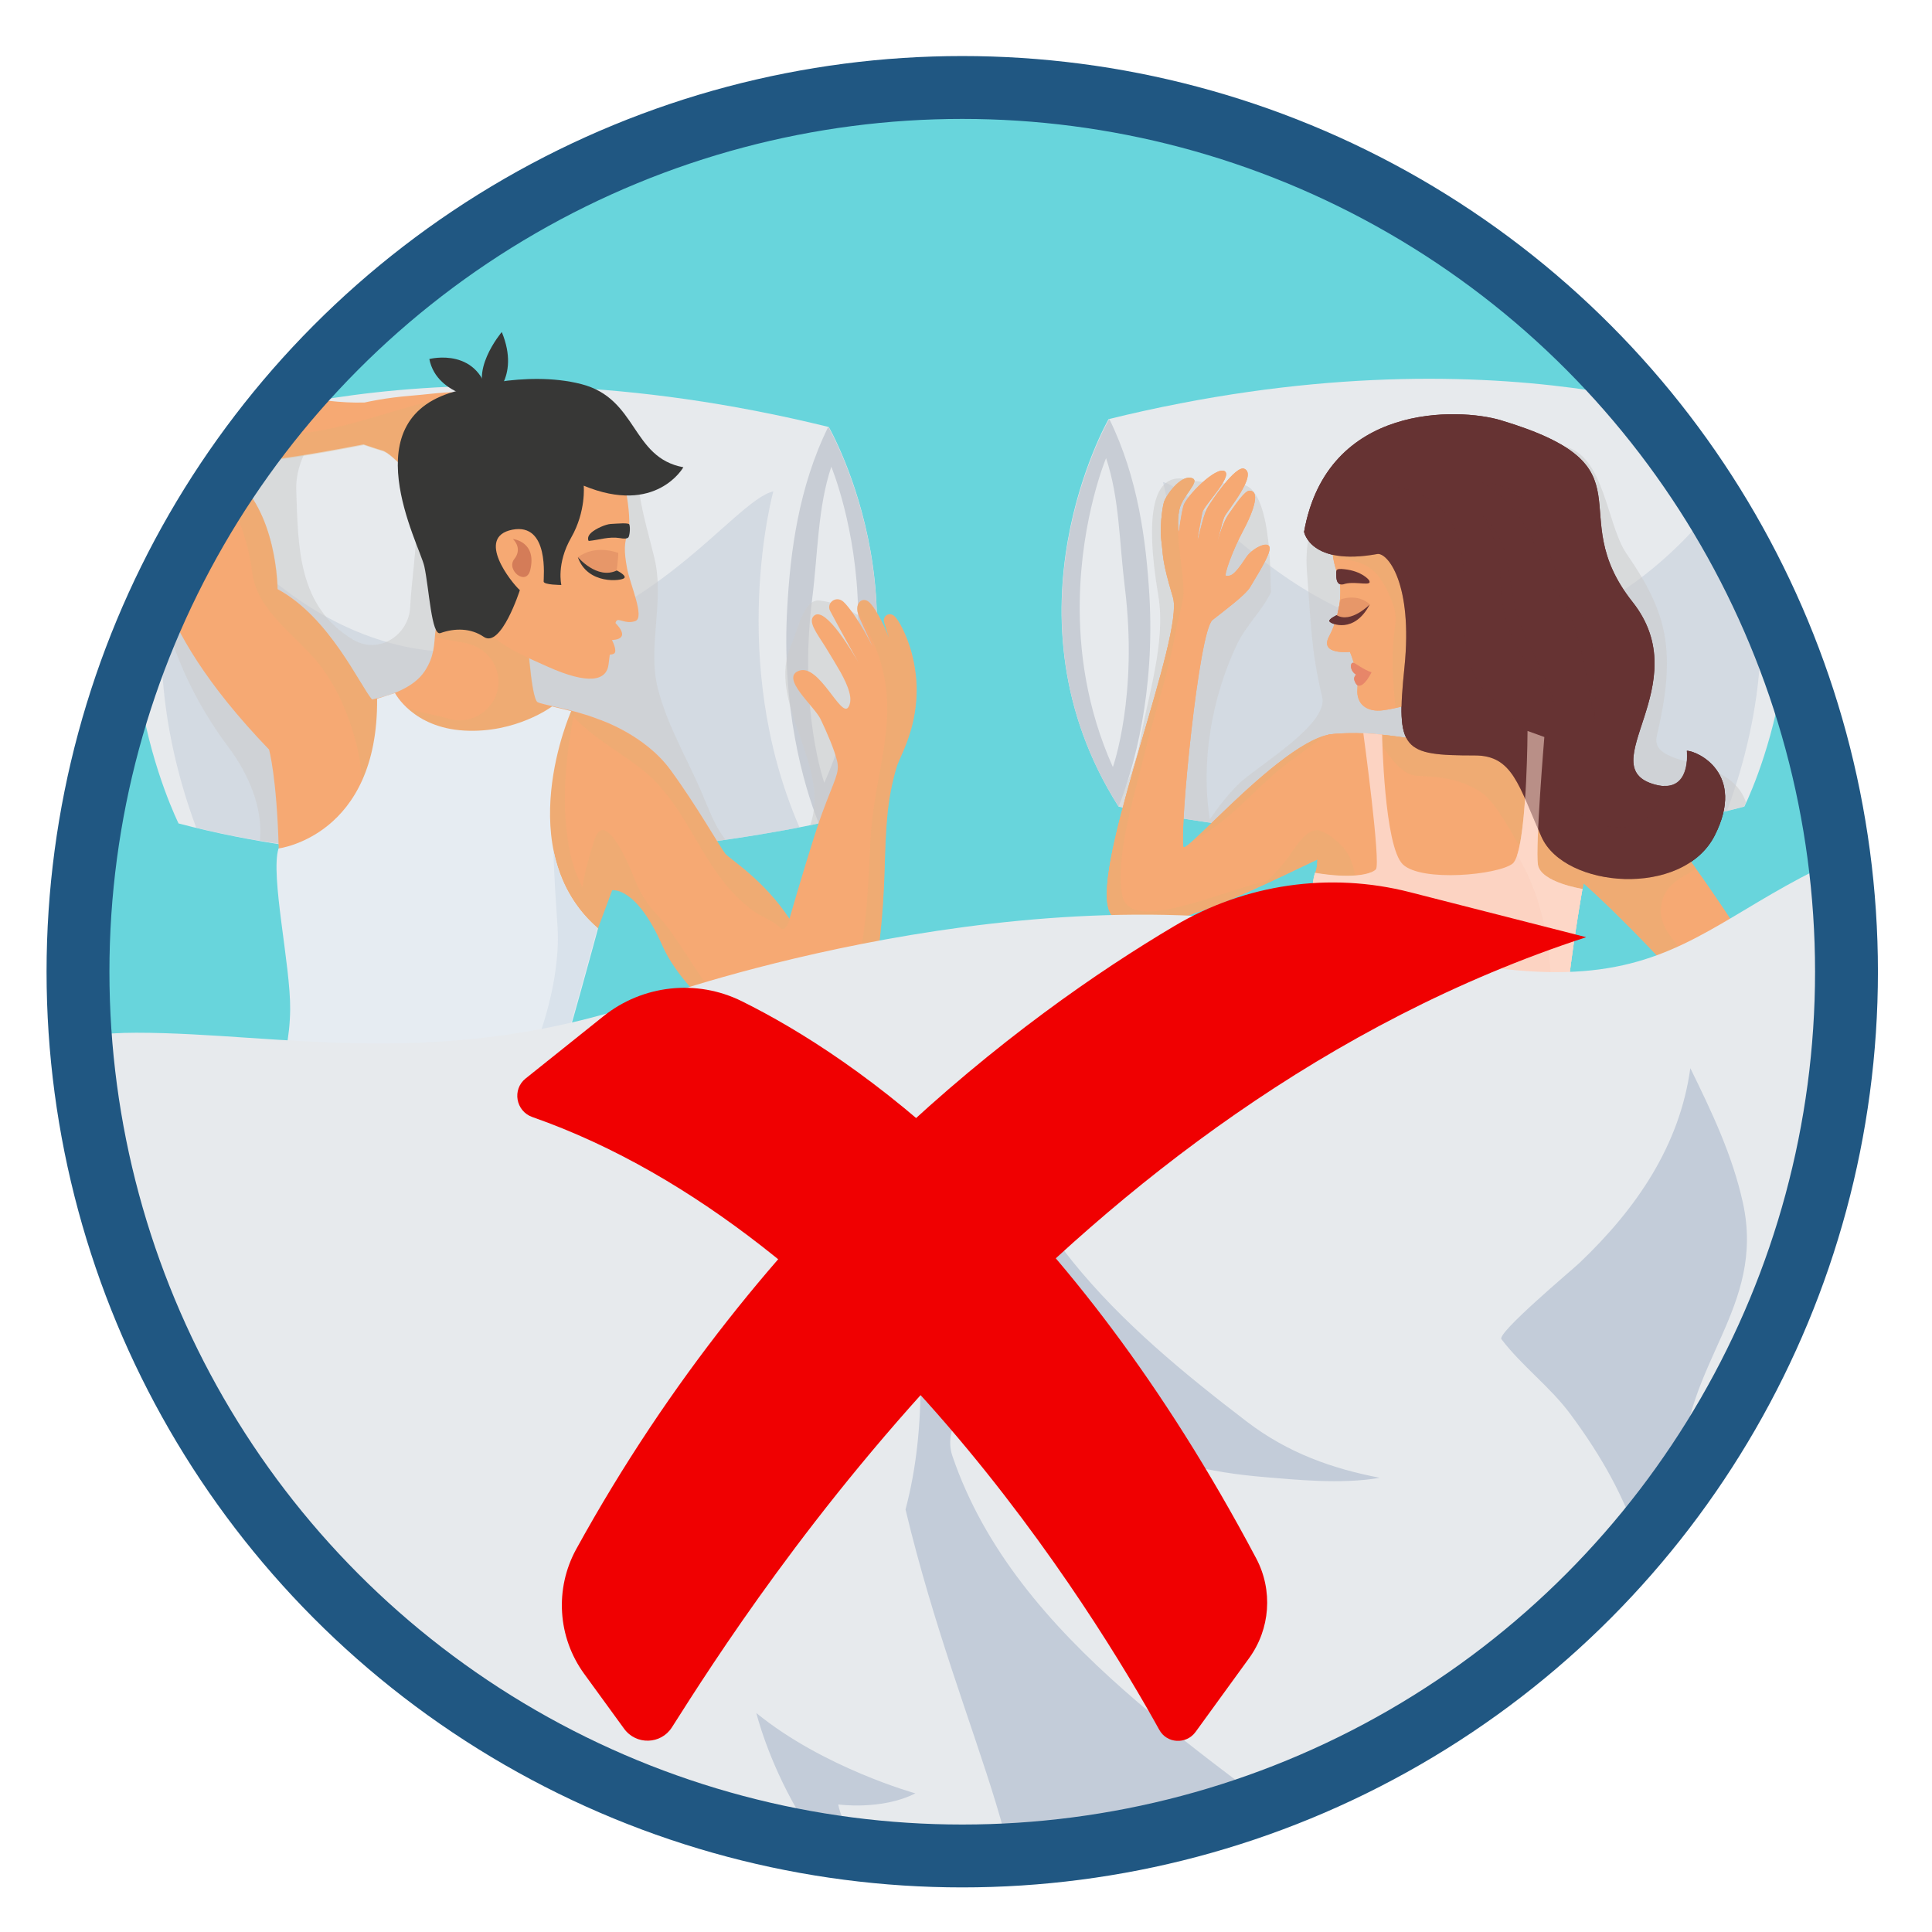 <?xml version="1.0" encoding="UTF-8"?>
<!-- Generator: Adobe Illustrator 27.1.1, SVG Export Plug-In . SVG Version: 6.00 Build 0)  -->
<svg xmlns="http://www.w3.org/2000/svg" xmlns:xlink="http://www.w3.org/1999/xlink" version="1.1" x="0px" y="0px" viewBox="0 0 1080 1080" style="enable-background:new 0 0 1080 1080;" xml:space="preserve">
<style type="text/css">
	.st0{clip-path:url(#SVGID_00000116234948911401547960000009762780341591328678_);}
	.st1{fill:#68D5DC;}
	.st2{fill:#50312B;}
	.st3{fill:#E7EAED;}
	.st4{fill:#C8CDD5;}
	.st5{opacity:0.55;fill:#C3CCD9;}
	.st6{opacity:0.55;fill:#CCCCCC;}
	.st7{fill:#F6A973;}
	.st8{opacity:0.35;}
	.st9{fill:#E2AF73;}
	.st10{opacity:0.35;fill:#E2AF73;}
	.st11{fill:#E78669;}
	.st12{fill:#663333;}
	.st13{fill:#E79769;}
	.st14{fill:#D47C58;}
	.st15{fill:#FCD3C2;}
	.st16{opacity:0.32;fill:#663333;}
	.st17{opacity:0.55;fill:#FCDACC;}
	.st18{fill:#7594B7;}
	.st19{opacity:0.55;fill:#7594B7;}
	.st20{fill:#373736;}
	.st21{fill:#E6ECF2;}
	.st22{fill:#D9E2EB;}
	.st23{fill:#C3CCD9;}
	.st24{clip-path:url(#SVGID_00000026868392927090432170000002100978898155003786_);}
	.st25{opacity:0.32;fill:#FCD3C2;}
	.st26{fill:#D88764;}
	.st27{fill:#4B73A1;}
	.st28{fill:#194C75;}
	.st29{fill:#242423;}
	.st30{clip-path:url(#SVGID_00000011737997150817253280000002747703677991732359_);}
	.st31{fill:none;stroke:#205782;stroke-width:35.147;stroke-miterlimit:10;}
	.st32{clip-path:url(#SVGID_00000104686276497815342180000001775194554371568783_);}
	.st33{fill:#EB9558;}
	.st34{opacity:0.32;fill:#F8AF9A;}
	.st35{fill:#587EA8;}
	.st36{fill-rule:evenodd;clip-rule:evenodd;fill:#C3122F;}
	.st37{fill-rule:evenodd;clip-rule:evenodd;fill:#F7B89C;}
	.st38{fill-rule:evenodd;clip-rule:evenodd;fill:#E4A386;}
	.st39{fill-rule:evenodd;clip-rule:evenodd;fill:#F4313F;}
	.st40{fill-rule:evenodd;clip-rule:evenodd;fill:#EBECEC;}
	.st41{fill:#F5C7B0;}
	.st42{fill:#7DB842;}
	.st43{fill:#FFA03C;}
	.st44{fill:#458AB2;}
	.st45{fill-rule:evenodd;clip-rule:evenodd;fill:#FFFFFF;}
	.st46{fill-rule:evenodd;clip-rule:evenodd;fill:#333333;}
	.st47{fill-rule:evenodd;clip-rule:evenodd;fill:#201F21;}
	.st48{fill-rule:evenodd;clip-rule:evenodd;fill:#4D4D4D;}
	.st49{fill-rule:evenodd;clip-rule:evenodd;fill:#E1A186;}
	.st50{fill-rule:evenodd;clip-rule:evenodd;fill:#A06448;}
	.st51{fill-rule:evenodd;clip-rule:evenodd;fill:#333335;}
	.st52{fill-rule:evenodd;clip-rule:evenodd;fill:#D31C34;}
	.st53{fill-rule:evenodd;clip-rule:evenodd;fill:#ECAD93;}
	.st54{fill-rule:evenodd;clip-rule:evenodd;fill:#251414;}
	.st55{fill-rule:evenodd;clip-rule:evenodd;fill:#EFB195;}
	.st56{fill-rule:evenodd;clip-rule:evenodd;fill:#48BFE1;}
	.st57{fill-rule:evenodd;clip-rule:evenodd;fill:#808080;}
	.st58{fill-rule:evenodd;clip-rule:evenodd;fill:#8BAD39;}
	.st59{fill-rule:evenodd;clip-rule:evenodd;fill:#C83234;}
	.st60{fill-rule:evenodd;clip-rule:evenodd;fill:#F94548;}
	.st61{opacity:0.5;}
	.st62{fill:#D26F50;}
	.st63{fill:#8C4F1A;}
	.st64{opacity:0.5;clip-path:url(#SVGID_00000070803052217793253220000001555714932162540929_);}
	.st65{clip-path:url(#SVGID_00000121269230703258275720000017120990353042064274_);}
	.st66{opacity:0.5;clip-path:url(#SVGID_00000085222420641577595440000006278055125492558230_);}
	.st67{clip-path:url(#SVGID_00000026149325752309732770000008019379000891363494_);}
	.st68{clip-path:url(#SVGID_00000034047641685427004170000001942500973942403215_);}
	.st69{clip-path:url(#SVGID_00000075125385284597844630000012486629610994149051_);}
	.st70{fill:#09AA00;}
	.st71{fill:#F00001;}
	.st72{clip-path:url(#SVGID_00000009547678315056759200000015590359991623651477_);}
	.st73{clip-path:url(#SVGID_00000142856125184342541470000007112374014241474700_);}
	.st74{fill:#745948;}
	.st75{fill:#CC8147;}
	.st76{fill:#205782;}
	.st77{fill:#B3E3FF;stroke:#B3E3FF;stroke-width:0.5;stroke-miterlimit:10;}
	.st78{fill:#B3E3FF;stroke:#B3E3FF;stroke-miterlimit:10;}
	.st79{display:none;}
	.st80{display:inline;opacity:0.4;fill:#FFFFFF;}
	.st81{display:inline;fill:url(#SVGID_00000160908901540927204670000003045661413913122968_);}
	.st82{clip-path:url(#SVGID_00000090262095777442351430000014545892660616185010_);}
	
		.st83{clip-path:url(#SVGID_00000023271765533566517950000003309010353800235437_);fill:url(#SVGID_00000129163356670238253990000011137234097631766153_);}
	
		.st84{clip-path:url(#SVGID_00000064323478932650343310000016620661879918574009_);fill:url(#SVGID_00000149383841079839259500000003655246833169041590_);}
	
		.st85{clip-path:url(#SVGID_00000178199177133214406090000006963620735274924436_);fill:url(#SVGID_00000023271313793948628430000007255659932377289634_);}
	.st86{clip-path:url(#SVGID_00000018957593075833436080000002807825155030018692_);fill:#707272;}
	.st87{clip-path:url(#SVGID_00000034084254351145428790000006829801685502647441_);fill:#707272;}
	.st88{clip-path:url(#SVGID_00000105388436400910222940000009926596111364979585_);fill:#707272;}
	.st89{clip-path:url(#SVGID_00000026123016255476996230000004482680695833474236_);fill:#707272;}
	.st90{clip-path:url(#SVGID_00000127761510989110059750000001231840381634528400_);fill:#707272;}
	.st91{clip-path:url(#SVGID_00000137126448877206452910000001386894658916076980_);fill:#707272;}
	.st92{clip-path:url(#SVGID_00000043453216112464812830000003238246490455755152_);fill:#707272;}
	.st93{clip-path:url(#SVGID_00000160161896152292395670000008451472695727557771_);fill:#707272;}
	.st94{clip-path:url(#SVGID_00000132073831960001102880000005676953856487686307_);fill:#707272;}
	.st95{fill:#FFFFFF;}
	.st96{fill:#77B336;}
	.st97{fill:none;stroke:#77B336;stroke-width:2;stroke-miterlimit:10;}
	.st98{fill:none;stroke:#77B336;stroke-width:2;stroke-miterlimit:10;stroke-dasharray:12.112,12.112;}
</style>
<g id="Vectors">
	<g>
		<defs>
			<circle id="SVGID_1_" cx="537.9" cy="543.2" r="494.3"></circle>
		</defs>
		<clipPath id="SVGID_00000092428749256283229510000017100881349457360815_">
			<use xlink:href="#SVGID_1_" style="overflow:visible;"></use>
		</clipPath>
		<g style="clip-path:url(#SVGID_00000092428749256283229510000017100881349457360815_);">
			<g>
				<g>
					<path class="st1" d="M1035.7,1415.6H-6.8c-38.1,0-68.9-36.5-68.9-81.4V34.1c0-45,30.9-81.4,68.9-81.4h1042.5       c38.1,0,68.9,36.5,68.9,81.4v1300C1104.7,1379.1,1073.8,1415.6,1035.7,1415.6z"></path>
				</g>
				<g>
				</g>
			</g>
			<g>
				<g>
					<g>
						<path class="st3" d="M975,239.8c0,0-136.6-59.3-355.3-5.5c0,0-62.7,109,5.6,216.6c0,0,188.3,42.8,349.8,0        C975,450.9,1030.2,341.9,975,239.8z"></path>
						<path class="st4" d="M620.1,234.2c-0.1,0-63.1,109.1,5.2,216.7h0c8.7-21.8,20.4-64,17.2-118.3        C640.7,302.8,636.3,267.2,620.1,234.2z"></path>
						<path class="st3" d="M618.3,256.1c0,0-13.9,33.1-14.7,79.4c-0.5,27.8,3.7,60.3,18.5,93.3c0,0,14.2-39.7,6.7-100.4        C625.6,302.5,625.8,278.4,618.3,256.1z"></path>
						<path class="st5" d="M965.4,453.3c11.8-31.6,35.9-113,0-180.4c0,0-58,89.7-151.1,84.2c-93.1-5.5-142.1-82.8-164.2-87.6        c0,0,25.5,91.8-14.3,183.6C676.4,461,828.8,486.5,965.4,453.3z"></path>
					</g>
					<path class="st6" d="M926.2,411.3c11.2-47.8,5.8-68.8-16.9-101.7c-11.3-16.4-12.2-54.8-34.9-60.1c-9.1-2.1-49.4,0.9-59.3-7.5       c-0.1,0-0.1,0-0.1,0c-38.9,1.2-88.6,24.5-84.4,77.6c2.2,28.1,2.2,43.8,8.5,70c3.8,15.6-37.6,39.4-47.2,49.1       c-6.1,6.2-11.1,12.7-15.6,19.3c-5.2-32.4,1.2-68.1,15-97.4c5.1-10.9,14.4-19.3,19.3-29.8c-0.9,2,2.1-59.5-17.3-60.1       c-4-0.1-7.5-0.3-10.8-0.8c-1.4,0.7-15.8-1-17.4-1.5c-21.2-6.4-25.1,19.9-17.6,64.5c4.4,26.2-5.9,56.4-10.5,82.7       c-2.2,12.7-12.3,34.4-11.8,35.2c0,0,5.2,1.2,14.5,2.9c0.2,0,0.5,0.1,0.7,0.1c1.4,0.3,2.7,0.5,4.3,0.8c0,0,0.1,0,0.1,0       c3.1,0.6,6.6,1.2,10.4,1.8c0.3,0.1,0.6,0.1,1,0.2c1.5,0.2,3.1,0.5,4.6,0.8c0.8,0.1,1.6,0.3,2.4,0.4c1.6,0.3,3.3,0.5,5,0.8       c0.9,0.1,1.7,0.3,2.6,0.4c1.4,0.2,2.8,0.4,4.2,0.6l0,0c0.4,0.1,0.8,0.1,1.3,0.2c0.1,0,0.1,0,0.2,0l0,0c0.7,0.1,1.5,0.2,2.3,0.3       c2,0.3,4.1,0.6,6.2,0.9c0.4,0.1,0.8,0.1,1.2,0.2c7.8,1,16.1,2.1,25,3c0.4,0,0.7,0.1,1.1,0.1c2.8,0.3,5.6,0.6,8.4,0.9       c0.6,0.1,1.2,0.1,1.9,0.2c2.9,0.3,5.9,0.6,8.9,0.8c0.4,0,0.9,0.1,1.3,0.1c62,5.4,142.6,6.4,219.5-10.1c0.1,0,0.1,0,0.2,0       c7.5-1.6,15-3.3,22.4-5.3c0,0,0.4-0.8,1.1-2.3C967.1,421.2,921.8,430.2,926.2,411.3z"></path>
					<g>
						<g>
							<path class="st7" d="M824.9,775c0,0,31,103.3,32.9,116.5c2,13.2,43.3,98.8,66,200.1h0c1.4,6.9,3.4,20,0.4,29.5         c-9.5,29.8-4.7,41-10.9,55.3c-2.8,6.6-5.2,8.4-7.2,11.2c-2.4,3.4-5,5-3.1,9.9c3.1,8.2,33.8-16,38.4-27.2         c4.6-11.1,10.8-35.8,23.6-43.8c12.3-7.8,10.3-24.3,2.7-28.1c-3.7-1.9-8.2-5.3-11.5-7.9c-3.1-2.5-5.1-6-5.7-10         c-3.1-20.9-11.2-89.4-13.4-114.7c-3.6-40.3-27.1-65.2-30.8-78.8c-3.7-13.6,17.4-108.4,8.3-138.2         C905.6,718.7,817.7,760.2,824.9,775z"></path>
						</g>
						<g>
							<path class="st7" d="M726.1,778.9c0,0,31,103.3,32.9,116.5c2,13.2,43.3,98.8,66,200.1h0c1.4,6.9,3.4,20,0.4,29.5         c-9.5,29.8-4.7,41-10.9,55.3c-2.8,6.6-5.2,8.4-7.2,11.2c-2.4,3.4-5,5-3.1,9.9c3.1,8.2,33.8-16,38.4-27.2         c4.6-11.1,10.8-35.8,23.6-43.8c12.3-7.8,10.3-24.3,2.7-28.1c-3.7-1.9-8.2-5.3-11.5-7.9c-3.1-2.5-5.1-6-5.7-10         c-3.1-20.9-11.2-89.4-13.4-114.7c-3.6-40.3-27.1-65.2-30.8-78.8c-3.7-13.6,17.4-108.4,8.3-138.2S719,764.1,726.1,778.9z"></path>
						</g>
						<g class="st8">
							<path class="st9" d="M834.8,1137.1c3.3-10.6-0.9-23.6-2.4-37.4c-5.5-51-33.1-117.2-45.5-152.8c-13.9-39.9-17.2-53-22.6-95.1         c-2.7-21,7.8-28,30.1-28c8.3,0,14.3,2.4,19.1,6.2c3.8-29.8,7.1-62.2,2.4-77.6c-9.1-29.8-96.9,11.7-89.8,26.4         c0,0,31,103.3,32.9,116.5s43.3,98.8,66,200.1h0c1.4,6.9,3.4,20,0.4,29.5c-9.5,29.8-4.7,41-10.9,55.3         c-2.8,6.6-5.2,8.4-7.2,11.2c-2.4,3.4-5,5-3.1,9.9c2,5.4,20.1-5.7,33.6-20C821.7,1188.6,827.1,1154,834.8,1137.1z"></path>
						</g>
						<g class="st8">
							<path class="st9" d="M933.5,1133.5c3.3-10.6-0.9-23.6-2.4-37.4c-5.5-51-33.1-117.2-45.5-152.8c-13.9-39.9-17.2-53-22.6-95.1         c-2.7-21,7.8-28,30.1-28c8.3,0,14.3,2.4,19.1,6.2c3.8-29.8,7.1-62.2,2.4-77.6c-9.1-29.8-96.9,11.7-89.8,26.4         c0,0,31,103.3,32.9,116.5c2,13.2,43.3,98.8,66,200.1h0c1.4,6.9,3.4,20,0.4,29.5c-9.5,29.8-4.7,41-10.9,55.3         c-2.8,6.6-5.2,8.4-7.2,11.2c-2.4,3.4-5,5-3.1,9.9c2,5.4,20.1-5.7,33.6-20C920.4,1184.9,925.9,1150.3,933.5,1133.5z"></path>
						</g>
						<path class="st7" d="M677.8,346.6c-7.7,6.1-18.4,116.8-16.3,126.8c1.2,5.7,76.4-84.3,94.4-58.5c0,0,0.8,60.9-4.3,59.7        c-7.6-1.8-125.6,69.6-132.4,31.5c-5.8-32,42.8-151,36.5-172.1c-6.3-21.1-5.3-22.5-6.5-31.8c-0.9-6.5,0.3-17.3,1.4-21.3        c1.1-4,9.8-16.1,16-13.5c4.3,1.8-5.6,9.8-7.3,17.3c-1.6,7.5-0.3,12.7-0.3,12.7s1.1-9.1,2.5-14.5c1.4-5.4,18.3-22.4,23.1-19.5        c4.7,2.9-11.8,19.4-12.5,23.1c-0.7,3.7-2.7,14.1-2.6,15.1c0.1,1,3-13.5,5.4-17.6c2.3-4.1,15.8-23.9,20.6-22        c7.9,3.2-9.7,23.8-11.1,27c-1.4,3.2-4.7,17.3-4.7,17.3s3-13.1,7.2-19c4.2-5.9,9-13.1,11.6-13c6.8,0.1,1.1,13.7-3.7,22.6        c-5.6,10.4-10.9,25-9.4,25c2.3,0,4.1,0.6,11.1-10.2c3.4-5.2,12.3-9.6,13.2-5.8c0.9,3.8-8.1,17.4-10.8,22.2        C696.2,332.7,684.7,341.1,677.8,346.6z"></path>
						<path class="st10" d="M741.4,465.9c-10.6-7.2-17.6,9.3-24.2,17.2c-3.9,4.6-7.9,8.6-12,12c22.7-10.4,41.9-20.5,46-20.5        C749.7,473.8,742.9,466.9,741.4,465.9z"></path>
						<path class="st10" d="M627.4,500.7c-4.3-20.1,6.6-55.8,11.3-75c8-33,12.9-42.4,19.5-77.4c0.3-1.8,3.5-12.7,3.4-17.1        c-0.1-12.3-3.3-25.8-3.1-36.2c0-0.3,0.1-0.7,0.1-1c-0.1-2.3-0.1-5.5,0.7-9.3c1.6-7.5,11.6-15.5,7.3-17.3        c-6.2-2.6-14.9,9.5-16,13.5c-1.1,4-2.3,14.8-1.4,21.3c1.2,9.2,0.2,10.6,6.5,31.8C662,355.1,613.5,474,619.2,506        c4.5,25.1,57.2,2.6,94.9-15.1C682.8,497.5,632.2,522.7,627.4,500.7z"></path>
						<path class="st10" d="M743.1,453.5c3.8,4.1,6.9,8.6,10.5,12.7c0.3,0.3,0.5,0.6,0.7,0.9c1.1-8.4,1.5-22.4,1.6-33.8        c-6.2,5.2-11.5,11.3-16.8,17.5C740.5,451.4,741.9,452.3,743.1,453.5z"></path>
						<path class="st10" d="M710.1,434.6c9-8.2,20.9-16,30.3-23.3c-23.3,7-60.9,47.6-74.1,59.2C685,459.9,693.1,450.2,710.1,434.6z"></path>
						<path class="st7" d="M961.3,687.3c5.7-7.4-12.4-123.2-16.6-132c-2.4-5-38.8-43.5-61.3-63.2c0,0-29.1-24.4-25-51        c0.7-1.3,8.4-54.7,39-22.1c12.2,13,69.2,89.6,83.4,117.1c14.2,27.5-6.8,139.7,3.8,157.8c10.6,18.1,10,19.7,13.2,27.9        c2.3,5.8,3.6,16.1,3.5,20c-0.1,3.9-5.5,17.1-11.7,16.1c-4.4-0.7,3-10.4,2.8-17.7c-0.2-7.3-2.6-11.8-2.6-11.8s1,8.7,1,14        c0,5.3-11.8,24.9-16.9,23.3c-5-1.6,6.5-20.6,6.3-24.3c-0.2-3.6-0.7-13.7-1-14.6c-0.3-0.9,0.3,13.2-0.9,17.5        c-1.2,4.3-9.2,25.7-14,25c-8-1.1,3.6-24.2,4.1-27.5c0.5-3.2,0.4-17,0.4-17s0.2,12.8-2.3,19.2c-2.5,6.4-5.4,14.1-7.7,14.7        c-6.3,1.5-4.1-12.4-1.7-21.7c2.8-10.8,4.4-25.6,3-25.2c-2.1,0.5-3.9,0.4-8,12c-1.9,5.6-9.1,11.7-10.9,8.4        c-1.7-3.3,3.5-18,4.9-22.9C947.4,704.3,956.2,694,961.3,687.3z"></path>
						<path class="st10" d="M959.9,711.8c0.7-0.2,4.1-6,6.2-12.9c3.5-11.8-3.2-67.5-3.6-73.5c-2.6-33.4-1.2-50.1-14-81.6        c-5.9-14.4-24.1-22.8-19.3-40.4c2.5-9.1,10.9-13.2,19-17.5c-20.5-29-43.5-59.1-50.7-66.8c-30.7-32.6-38.3,20.8-39,22.1        c-4.1,26.5,25,51,25,51c22.5,19.7,58.9,58.2,61.3,63.2c4.2,8.8,22.3,124.7,16.6,132c-5.1,6.6-13.9,17-15.3,21.9        c-1.4,5-6.7,19.6-4.9,22.9c1.7,3.3,8.9-2.8,10.9-8.4C956,712.2,957.7,712.3,959.9,711.8z"></path>
						<path class="st7" d="M802,265.6c0,0-35.5-1.7-44,2.8c-8.5,4.5-19.2,33.5-9.5,54.1c0,0,3.8,15.7-5.6,33.4        c-5.5,10.4,11.7,8.5,11.7,8.5s5,11.3,4.2,20.8c-0.7,8.2,5.1,13.2,14.7,11.8c27.2-3.9,43.7-19,49-25.7        c7.5-9.4,5.6-16.4,10.2-32.7C840.6,310.9,849.4,274.1,802,265.6z"></path>
						<path class="st10" d="M802,265.6c0,0-35.5-1.7-44,2.8c-7.2,3.8-15.9,25.1-12.6,44c14.2,0.6,22.9,2.7,30.2,18        c10.4,21.8-1.1,13.2,4.5,65.1c23.1-5.2,37.5-18.1,42.3-24.2c7.5-9.4,5.6-16.4,10.2-32.7C840.6,310.9,849.4,274.1,802,265.6z"></path>
						<path class="st11" d="M756.9,370.6c-2.3-0.9-2.6,4.4,1.3,6.6c0,0-0.9,0.2-1.2,1.9c-0.2,1.4,1.3,4.1,2.4,4.2        c3.5,0.6,7.3-7.5,7.3-7.5C762.5,374.5,757.9,370.9,756.9,370.6z"></path>
						<path class="st12" d="M765.2,324.2c0,0-3.7-4.9-13.6-6c-5.3-0.6-4.6,0.4-4.6,3.8c0.1,6.5,4.4,4.5,5.1,4.3        C758.4,324.8,767.8,328.2,765.2,324.2z"></path>
						<g>
							<path class="st13" d="M747.2,345.3c0,0,1.6-7.7,2.2-10.2c0,0,9.4-3.7,16.4,2.8C765.7,337.9,755.5,351.1,747.2,345.3z"></path>
							<path class="st12" d="M765.7,337.9c0,0-10.5,10.7-18.5,6c0,0-4.8,2.2-4,3.5C744,348.8,757,354.5,765.7,337.9z"></path>
						</g>
						<path class="st7" d="M793.2,363.4c-2.4-3.1-4.8-6.3-5.9-9.8c-2.1-6.5,1.6-14,4.2-20.9l0,0c2.5-7.5,12.7-15.3,20-5.6        c6.2,8.1,3,16.5-3.4,23.9c-1.7,2-7.9,6.4-11.9,9.2C795,361.1,794,362.2,793.2,363.4z"></path>
						<path class="st14" d="M806.9,332.5c0,0-12.7-3.5-14.9,12.1c-1.2,9.1,12.3,4.8,10.2-2.5C800.1,334.9,806.9,332.5,806.9,332.5z"></path>
						<path class="st7" d="M802.1,370.3c0,0,1.6,44.8-14.9,42.3c-16.5-2.5-31-3.8-44.3-1.9c-13.3,1.9-2.8,69.1-7.7,77.3        c0,0,50.7,47.5,85.1,35.3c34.4-12.2,64.3-26.3,64.3-26.3s14.1-62.8,8.5-71c-5.6-8.1-11.5-10.9-48.8-19.2        c-9.3-2.1-1.1-45.1-1.1-45.1S810.6,366.4,802.1,370.3z"></path>
						<path class="st10" d="M758.4,506c0-11.7-0.2-25.5-9.1-33.9c-4.4-4.2-7.9-6.9-13-8.1c0.4,11.5,0.5,21.1-1.2,23.8        C735.2,487.9,744.8,496.9,758.4,506z"></path>
						<path class="st10" d="M792.3,433.7c13.2,0.5,23.9,1.7,35.2,8.9c13.9,8.8,26.7,46.6,44.1,60.2c8.1-3.6,13-5.9,13-5.9        s14.1-62.8,8.5-71c-5.6-8.1-11.5-10.9-48.8-19.2c-9.3-2.1-1.1-45.1-1.1-45.1s-32.6,4.9-41.1,8.7c0,0,1.6,44.8-14.9,42.3        c-6.4-1-12.5-1.7-18.4-2.2C775.5,421.9,783.2,433.4,792.3,433.7z"></path>
						<path class="st15" d="M772.6,410.6l-10.5-0.8c0,0,10,73.3,7,76.2c-3,3-14.3,5.2-33.9,1.9c0,0-6.7,17.4,7.3,49.8        c17.7,40.6,13.4,62.7,13.4,62.7s-37.5,151.5-64.1,195.9c0,0,145.3,51.1,265.3-14.4c0,0-77.8-174.7-81.8-192.4        c-4-17.8,9.3-92.6,9.3-92.6s-23.4-3.6-24.9-13.6c-1.5-10,3.6-71.3,3.6-71.3l-9.4-3.4c0,0-0.3,67.9-8.4,74.2        c-8.1,6.3-50.8,10.4-61.3,0.4C773.7,473.1,772.6,410.6,772.6,410.6z"></path>
						<path class="st12" d="M838.9,234.9c-23.1-6.9-97.1-10-109.9,62.4c0,0,3.4,19.2,40.9,12.4c5.6-1,20,16.3,15.2,63.3        c-4.8,46.5-1.1,49.3,39.4,49.3c21.1,0,24.4,16.7,37.2,45.5c12.8,28.9,79,34.2,96.8-0.7c17.8-35-10-47.4-15.5-47.4        c0,0,2.9,24.5-17.8,18.9c-36.3-9.8,24-55.8-12.6-102.1C872.6,286,926,261,838.9,234.9z"></path>
						<path class="st16" d="M876.1,329c-9.1-11.8-10.4-23.2-15.6-36.7c-7.1-18.5-20.4-21.3-34.4-23.8c18.1,9.7,30.6,26.7,35.9,49.2        c4.6,19.6,17.4,2,29.2,86.7C894.4,361.5,885.9,341.8,876.1,329z"></path>
						<path class="st16" d="M850.3,349.5c-9.3-23.6-2.9-44.6-21.3-61.1c6.5,10.8,9.8,24.2,9.9,37.3c0.1,31.4,16.7,46.1,30.4,69.1        C866.7,382.6,855.3,362.2,850.3,349.5z"></path>
						<path class="st16" d="M942.9,419.7c0,0,2.3,20.2-12.8,19.6c-3.4,15.9-14.6,27.3-34.7,21.8c-15.2-4.2-22.9-16.3-28.8-29.7        c-9.5-21.6-20.3-28.9-34.8-43.5c-32.8-33.1,14.8-102.8-53.6-116.5c-14.6-2.9-24.8-6.3-31.8-13c-8.1,9.6-14.4,22.1-17.4,38.9        c0,0,3.4,19.2,40.9,12.4c5.6-1,20,16.3,15.2,63.3c-4.8,46.5-1.1,49.3,39.4,49.3c21.1,0,24.4,16.7,37.2,45.5        c12.8,28.9,79,34.2,96.8-0.7C976.2,432.1,948.5,419.7,942.9,419.7z"></path>
						<g>
							<path class="st17" d="M949.9,765.7c-39.2,39.5-128.6,56.7-176.3,24.4c-19.1-13-19.6-54.4-17.7-79.2         c2.4-30.6,13.7-58.8,18.6-89.1c11.6-12.5,25.4-16.5,29.4-17.4c-5.4,0.8-20.2-3.7-27.2-5.9c0.1-6.8-0.1-13.6-1.1-20.7         c-1.5-11.2-11.3-49.1-11.7-57.2c-0.3-6,1.2-18.7,2.2-32.8c-5,2-15.3,2.9-31,0.2c0,0-6.7,17.4,7.3,49.8         c17.7,40.6,13.4,62.7,13.4,62.7s-37.5,151.5-64.1,195.9c0,0,145.3,51.1,265.3-14.4C957.1,781.9,954.4,775.8,949.9,765.7z"></path>
							<path class="st17" d="M803.9,604.3C803.9,604.3,803.9,604.3,803.9,604.3C805.5,604,805.3,604,803.9,604.3z"></path>
						</g>
						<path class="st17" d="M848.1,592.8c0,0,12.9,7.9,21.7,11.8c6.3,14.6,16,26.4,27.2,39.6c-11.5-27.1-20.4-49-21.7-54.7        c-4-17.8,9.3-92.6,9.3-92.6s-23.4-3.6-24.9-13.6c-1.5-10,3.6-71.3,3.6-71.3l-9.4-3.4c0,0-0.2,52.4-5.8,69.4        c10.5,16.8,16.9,39.3,18.6,64.3c0.2,13.7-1.6,28.8-2.7,43.2c0.3,1.9,0.8,3.7,1.3,5.5C861.4,592.5,855.1,594.1,848.1,592.8z"></path>
					</g>
					<g>
						<g>
							<path class="st7" d="M824.9,775c0,0,31,103.3,32.9,116.5c2,13.2,43.3,98.8,66,200.1h0c1.4,6.9,3.4,20,0.4,29.5         c-9.5,29.8-4.7,41-10.9,55.3c-2.8,6.6-5.2,8.4-7.2,11.2c-2.4,3.4-5,5-3.1,9.9c3.1,8.2,33.8-16,38.4-27.2         c4.6-11.1,10.8-35.8,23.6-43.8c12.3-7.8,10.3-24.3,2.7-28.1c-3.7-1.9-8.2-5.3-11.5-7.9c-3.1-2.5-5.1-6-5.7-10         c-3.1-20.9-11.2-89.4-13.4-114.7c-3.6-40.3-27.1-65.2-30.8-78.8c-3.7-13.6,17.4-108.4,8.3-138.2         C905.6,718.7,817.7,760.2,824.9,775z"></path>
						</g>
						<g>
							<path class="st7" d="M726.1,778.9c0,0,31,103.3,32.9,116.5c2,13.2,43.3,98.8,66,200.1h0c1.4,6.9,3.4,20,0.4,29.5         c-9.5,29.8-4.7,41-10.9,55.3c-2.8,6.6-5.2,8.4-7.2,11.2c-2.4,3.4-5,5-3.1,9.9c3.1,8.2,33.8-16,38.4-27.2         c4.6-11.1,10.8-35.8,23.6-43.8c12.3-7.8,10.3-24.3,2.7-28.1c-3.7-1.9-8.2-5.3-11.5-7.9c-3.1-2.5-5.1-6-5.7-10         c-3.1-20.9-11.2-89.4-13.4-114.7c-3.6-40.3-27.1-65.2-30.8-78.8c-3.7-13.6,17.4-108.4,8.3-138.2S719,764.1,726.1,778.9z"></path>
						</g>
						<g class="st8">
							<path class="st9" d="M834.8,1137.1c3.3-10.6-0.9-23.6-2.4-37.4c-5.5-51-33.1-117.2-45.5-152.8c-13.9-39.9-17.2-53-22.6-95.1         c-2.7-21,7.8-28,30.1-28c8.3,0,14.3,2.4,19.1,6.2c3.8-29.8,7.1-62.2,2.4-77.6c-9.1-29.8-96.9,11.7-89.8,26.4         c0,0,31,103.3,32.9,116.5s43.3,98.8,66,200.1h0c1.4,6.9,3.4,20,0.4,29.5c-9.5,29.8-4.7,41-10.9,55.3         c-2.8,6.6-5.2,8.4-7.2,11.2c-2.4,3.4-5,5-3.1,9.9c2,5.4,20.1-5.7,33.6-20C821.7,1188.6,827.1,1154,834.8,1137.1z"></path>
						</g>
						<g class="st8">
							<path class="st9" d="M933.5,1133.5c3.3-10.6-0.9-23.6-2.4-37.4c-5.5-51-33.1-117.2-45.5-152.8c-13.9-39.9-17.2-53-22.6-95.1         c-2.7-21,7.8-28,30.1-28c8.3,0,14.3,2.4,19.1,6.2c3.8-29.8,7.1-62.2,2.4-77.6c-9.1-29.8-96.9,11.7-89.8,26.4         c0,0,31,103.3,32.9,116.5c2,13.2,43.3,98.8,66,200.1h0c1.4,6.9,3.4,20,0.4,29.5c-9.5,29.8-4.7,41-10.9,55.3         c-2.8,6.6-5.2,8.4-7.2,11.2c-2.4,3.4-5,5-3.1,9.9c2,5.4,20.1-5.7,33.6-20C920.4,1184.9,925.9,1150.3,933.5,1133.5z"></path>
						</g>
						<path class="st7" d="M677.8,346.6c-7.7,6.1-18.4,116.8-16.3,126.8c1.2,5.7,76.4-84.3,94.4-58.5c0,0,0.8,60.9-4.3,59.7        c-7.6-1.8-125.6,69.6-132.4,31.5c-5.8-32,42.8-151,36.5-172.1c-6.3-21.1-5.3-22.5-6.5-31.8c-0.9-6.5,0.3-17.3,1.4-21.3        c1.1-4,9.8-16.1,16-13.5c4.3,1.8-5.6,9.8-7.3,17.3c-1.6,7.5-0.3,12.7-0.3,12.7s1.1-9.1,2.5-14.5c1.4-5.4,18.3-22.4,23.1-19.5        c4.7,2.9-11.8,19.4-12.5,23.1c-0.7,3.7-2.7,14.1-2.6,15.1c0.1,1,3-13.5,5.4-17.6c2.3-4.1,15.8-23.9,20.6-22        c7.9,3.2-9.7,23.8-11.1,27c-1.4,3.2-4.7,17.3-4.7,17.3s3-13.1,7.2-19c4.2-5.9,9-13.1,11.6-13c6.8,0.1,1.1,13.7-3.7,22.6        c-5.6,10.4-10.9,25-9.4,25c2.3,0,4.1,0.6,11.1-10.2c3.4-5.2,12.3-9.6,13.2-5.8c0.9,3.8-8.1,17.4-10.8,22.2        C696.2,332.7,684.7,341.1,677.8,346.6z"></path>
						<path class="st10" d="M741.4,465.9c-10.6-7.2-17.6,9.3-24.2,17.2c-3.9,4.6-7.9,8.6-12,12c22.7-10.4,41.9-20.5,46-20.5        C749.7,473.8,742.9,466.9,741.4,465.9z"></path>
						<path class="st10" d="M627.4,500.7c-4.3-20.1,6.6-55.8,11.3-75c8-33,12.9-42.4,19.5-77.4c0.3-1.8,3.5-12.7,3.4-17.1        c-0.1-12.3-3.3-25.8-3.1-36.2c0-0.3,0.1-0.7,0.1-1c-0.1-2.3-0.1-5.5,0.7-9.3c1.6-7.5,11.6-15.5,7.3-17.3        c-6.2-2.6-14.9,9.5-16,13.5c-1.1,4-2.3,14.8-1.4,21.3c1.2,9.2,0.2,10.6,6.5,31.8C662,355.1,613.5,474,619.2,506        c4.5,25.1,57.2,2.6,94.9-15.1C682.8,497.5,632.2,522.7,627.4,500.7z"></path>
						<path class="st10" d="M743.1,453.5c3.8,4.1,6.9,8.6,10.5,12.7c0.3,0.3,0.5,0.6,0.7,0.9c1.1-8.4,1.5-22.4,1.6-33.8        c-6.2,5.2-11.5,11.3-16.8,17.5C740.5,451.4,741.9,452.3,743.1,453.5z"></path>
						<path class="st10" d="M710.1,434.6c9-8.2,20.9-16,30.3-23.3c-23.3,7-60.9,47.6-74.1,59.2C685,459.9,693.1,450.2,710.1,434.6z"></path>
						<path class="st7" d="M961.3,687.3c5.7-7.4-12.4-123.2-16.6-132c-2.4-5-38.8-43.5-61.3-63.2c0,0-29.1-24.4-25-51        c0.7-1.3,8.4-54.7,39-22.1c12.2,13,69.2,89.6,83.4,117.1c14.2,27.5-6.8,139.7,3.8,157.8c10.6,18.1,10,19.7,13.2,27.9        c2.3,5.8,3.6,16.1,3.5,20c-0.1,3.9-5.5,17.1-11.7,16.1c-4.4-0.7,3-10.4,2.8-17.7c-0.2-7.3-2.6-11.8-2.6-11.8s1,8.7,1,14        c0,5.3-11.8,24.9-16.9,23.3c-5-1.6,6.5-20.6,6.3-24.3c-0.2-3.6-0.7-13.7-1-14.6c-0.3-0.9,0.3,13.2-0.9,17.5        c-1.2,4.3-9.2,25.7-14,25c-8-1.1,3.6-24.2,4.1-27.5c0.5-3.2,0.4-17,0.4-17s0.2,12.8-2.3,19.2c-2.5,6.4-5.4,14.1-7.7,14.7        c-6.3,1.5-4.1-12.4-1.7-21.7c2.8-10.8,4.4-25.6,3-25.2c-2.1,0.5-3.9,0.4-8,12c-1.9,5.6-9.1,11.7-10.9,8.4        c-1.7-3.3,3.5-18,4.9-22.9C947.4,704.3,956.2,694,961.3,687.3z"></path>
						<path class="st10" d="M959.9,711.8c0.7-0.2,4.1-6,6.2-12.9c3.5-11.8-3.2-67.5-3.6-73.5c-2.6-33.4-1.2-50.1-14-81.6        c-5.9-14.4-24.1-22.8-19.3-40.4c2.5-9.1,10.9-13.2,19-17.5c-20.5-29-43.5-59.1-50.7-66.8c-30.7-32.6-38.3,20.8-39,22.1        c-4.1,26.5,25,51,25,51c22.5,19.7,58.9,58.2,61.3,63.2c4.2,8.8,22.3,124.7,16.6,132c-5.1,6.6-13.9,17-15.3,21.9        c-1.4,5-6.7,19.6-4.9,22.9c1.7,3.3,8.9-2.8,10.9-8.4C956,712.2,957.7,712.3,959.9,711.8z"></path>
						<path class="st7" d="M802,265.6c0,0-35.5-1.7-44,2.8c-8.5,4.5-19.2,33.5-9.5,54.1c0,0,3.8,15.7-5.6,33.4        c-5.5,10.4,11.7,8.5,11.7,8.5s5,11.3,4.2,20.8c-0.7,8.2,5.1,13.2,14.7,11.8c27.2-3.9,43.7-19,49-25.7        c7.5-9.4,5.6-16.4,10.2-32.7C840.6,310.9,849.4,274.1,802,265.6z"></path>
						<path class="st10" d="M802,265.6c0,0-35.5-1.7-44,2.8c-7.2,3.8-15.9,25.1-12.6,44c14.2,0.6,22.9,2.7,30.2,18        c10.4,21.8-1.1,13.2,4.5,65.1c23.1-5.2,37.5-18.1,42.3-24.2c7.5-9.4,5.6-16.4,10.2-32.7C840.6,310.9,849.4,274.1,802,265.6z"></path>
						<path class="st11" d="M756.9,370.6c-2.3-0.9-2.6,4.4,1.3,6.6c0,0-0.9,0.2-1.2,1.9c-0.2,1.4,1.3,4.1,2.4,4.2        c3.5,0.6,7.3-7.5,7.3-7.5C762.5,374.5,757.9,370.9,756.9,370.6z"></path>
						<path class="st12" d="M765.2,324.2c0,0-3.7-4.9-13.6-6c-5.3-0.6-4.6,0.4-4.6,3.8c0.1,6.5,4.4,4.5,5.1,4.3        C758.4,324.8,767.8,328.2,765.2,324.2z"></path>
						<g>
							<path class="st13" d="M747.2,345.3c0,0,1.6-7.7,2.2-10.2c0,0,9.4-3.7,16.4,2.8C765.7,337.9,755.5,351.1,747.2,345.3z"></path>
							<path class="st12" d="M765.7,337.9c0,0-10.5,10.7-18.5,6c0,0-4.8,2.2-4,3.5C744,348.8,757,354.5,765.7,337.9z"></path>
						</g>
						<path class="st7" d="M793.2,363.4c-2.4-3.1-4.8-6.3-5.9-9.8c-2.1-6.5,1.6-14,4.2-20.9l0,0c2.5-7.5,12.7-15.3,20-5.6        c6.2,8.1,3,16.5-3.4,23.9c-1.7,2-7.9,6.4-11.9,9.2C795,361.1,794,362.2,793.2,363.4z"></path>
						<path class="st14" d="M806.9,332.5c0,0-12.7-3.5-14.9,12.1c-1.2,9.1,12.3,4.8,10.2-2.5C800.1,334.9,806.9,332.5,806.9,332.5z"></path>
						<path class="st7" d="M802.1,370.3c0,0,1.6,44.8-14.9,42.3c-16.5-2.5-31-3.8-44.3-1.9c-13.3,1.9-2.8,69.1-7.7,77.3        c0,0,50.7,47.5,85.1,35.3c34.4-12.2,64.3-26.3,64.3-26.3s14.1-62.8,8.5-71c-5.6-8.1-11.5-10.9-48.8-19.2        c-9.3-2.1-1.1-45.1-1.1-45.1S810.6,366.4,802.1,370.3z"></path>
						<path class="st10" d="M758.4,506c0-11.7-0.2-25.5-9.1-33.9c-4.4-4.2-7.9-6.9-13-8.1c0.4,11.5,0.5,21.1-1.2,23.8        C735.2,487.9,744.8,496.9,758.4,506z"></path>
						<path class="st10" d="M792.3,433.7c13.2,0.5,23.9,1.7,35.2,8.9c13.9,8.8,26.7,46.6,44.1,60.2c8.1-3.6,13-5.9,13-5.9        s14.1-62.8,8.5-71c-5.6-8.1-11.5-10.9-48.8-19.2c-9.3-2.1-1.1-45.1-1.1-45.1s-32.6,4.9-41.1,8.7c0,0,1.6,44.8-14.9,42.3        c-6.4-1-12.5-1.7-18.4-2.2C775.5,421.9,783.2,433.4,792.3,433.7z"></path>
						<path class="st15" d="M772.6,410.6l-10.5-0.8c0,0,10,73.3,7,76.2c-3,3-14.3,5.2-33.9,1.9c0,0-6.7,17.4,7.3,49.8        c17.7,40.6,13.4,62.7,13.4,62.7s-37.5,151.5-64.1,195.9c0,0,145.3,51.1,265.3-14.4c0,0-77.8-174.7-81.8-192.4        c-4-17.8,9.3-92.6,9.3-92.6s-23.4-3.6-24.9-13.6c-1.5-10,3.6-71.3,3.6-71.3l-9.4-3.4c0,0-0.3,67.9-8.4,74.2        c-8.1,6.3-50.8,10.4-61.3,0.4C773.7,473.1,772.6,410.6,772.6,410.6z"></path>
						<path class="st12" d="M838.9,234.9c-23.1-6.9-97.1-10-109.9,62.4c0,0,3.4,19.2,40.9,12.4c5.6-1,20,16.3,15.2,63.3        c-4.8,46.5-1.1,49.3,39.4,49.3c21.1,0,24.4,16.7,37.2,45.5c12.8,28.9,79,34.2,96.8-0.7c17.8-35-10-47.4-15.5-47.4        c0,0,2.9,24.5-17.8,18.9c-36.3-9.8,24-55.8-12.6-102.1C872.6,286,926,261,838.9,234.9z"></path>
						<path class="st16" d="M876.1,329c-9.1-11.8-10.4-23.2-15.6-36.7c-7.1-18.5-20.4-21.3-34.4-23.8c18.1,9.7,30.6,26.7,35.9,49.2        c4.6,19.6,17.4,2,29.2,86.7C894.4,361.5,885.9,341.8,876.1,329z"></path>
						<path class="st16" d="M850.3,349.5c-9.3-23.6-2.9-44.6-21.3-61.1c6.5,10.8,9.8,24.2,9.9,37.3c0.1,31.4,16.7,46.1,30.4,69.1        C866.7,382.6,855.3,362.2,850.3,349.5z"></path>
						<path class="st16" d="M942.9,419.7c0,0,2.3,20.2-12.8,19.6c-3.4,15.9-14.6,27.3-34.7,21.8c-15.2-4.2-22.9-16.3-28.8-29.7        c-9.5-21.6-20.3-28.9-34.8-43.5c-32.8-33.1,14.8-102.8-53.6-116.5c-14.6-2.9-24.8-6.3-31.8-13c-8.1,9.6-14.4,22.1-17.4,38.9        c0,0,3.4,19.2,40.9,12.4c5.6-1,20,16.3,15.2,63.3c-4.8,46.5-1.1,49.3,39.4,49.3c21.1,0,24.4,16.7,37.2,45.5        c12.8,28.9,79,34.2,96.8-0.7C976.2,432.1,948.5,419.7,942.9,419.7z"></path>
						<g>
							<path class="st17" d="M949.9,765.7c-39.2,39.5-128.6,56.7-176.3,24.4c-19.1-13-19.6-54.4-17.7-79.2         c2.4-30.6,13.7-58.8,18.6-89.1c11.6-12.5,25.4-16.5,29.4-17.4c-5.4,0.8-20.2-3.7-27.2-5.9c0.1-6.8-0.1-13.6-1.1-20.7         c-1.5-11.2-11.3-49.1-11.7-57.2c-0.3-6,1.2-18.7,2.2-32.8c-5,2-15.3,2.9-31,0.2c0,0-6.7,17.4,7.3,49.8         c17.7,40.6,13.4,62.7,13.4,62.7s-37.5,151.5-64.1,195.9c0,0,145.3,51.1,265.3-14.4C957.1,781.9,954.4,775.8,949.9,765.7z"></path>
							<path class="st17" d="M803.9,604.3C803.9,604.3,803.9,604.3,803.9,604.3C805.5,604,805.3,604,803.9,604.3z"></path>
						</g>
						<path class="st17" d="M848.1,592.8c0,0,12.9,7.9,21.7,11.8c6.3,14.6,16,26.4,27.2,39.6c-11.5-27.1-20.4-49-21.7-54.7        c-4-17.8,9.3-92.6,9.3-92.6s-23.4-3.6-24.9-13.6c-1.5-10,3.6-71.3,3.6-71.3l-9.4-3.4c0,0-0.2,52.4-5.8,69.4        c10.5,16.8,16.9,39.3,18.6,64.3c0.2,13.7-1.6,28.8-2.7,43.2c0.3,1.9,0.8,3.7,1.3,5.5C861.4,592.5,855.1,594.1,848.1,592.8z"></path>
					</g>
				</g>
				<g>
					<g>
						<path class="st3" d="M99.9,244.3c0,0,139.7-60.7,363.4-5.6c0,0,64.2,111.5-5.7,221.6c0,0-192.6,43.8-357.8,0        C99.9,460.2,43.4,348.7,99.9,244.3z"></path>
						<path class="st4" d="M463,238.6c0.1,0,64.5,111.6-5.3,221.7h0c-8.9-22.3-20.9-65.4-17.6-121        C441.8,308.7,446.4,272.3,463,238.6z"></path>
						<path class="st3" d="M464.7,260.9c0,0,14.2,33.9,15,81.2c0.5,28.4-3.8,61.7-18.9,95.5c0,0-14.5-40.6-6.8-102.7        C457.3,308.5,457.1,283.8,464.7,260.9z"></path>
						<path class="st5" d="M109.7,462.7c-12.1-32.3-36.7-115.6,0-184.5c0,0,59.3,91.7,154.6,86.1c95.3-5.6,145.4-84.7,168-89.6        c0,0-26.1,93.9,14.6,187.8C405.3,470.6,249.4,496.6,109.7,462.7z"></path>
					</g>
					<path class="st6" d="M442.6,359.7c3.2-6.9,6.6-25.1,15.6-24c15.3,1.9,19.7,9.3,32,12.5c0,34.2-7.9,73.3-32.5,112.1       c0,0-1.7,0.4-4.8,1C464.9,427.5,427.6,392.5,442.6,359.7z"></path>
					<path class="st6" d="M127.8,417.8c11.1,14.9,19.3,33.7,17.5,52C217,482.2,290,481,347.5,476.1c0.5,0,1-0.1,1.5-0.1       c3.1-0.3,6.1-0.5,9.1-0.8c0.6-0.1,1.2-0.1,1.8-0.2c2.9-0.3,5.8-0.6,8.7-0.9c0.4,0,0.8-0.1,1.2-0.1c9-1,17.5-2,25.4-3.1       c0.4-0.1,0.9-0.1,1.4-0.2c2.2-0.3,4.2-0.6,6.3-0.9c0.9-0.1,1.8-0.3,2.7-0.4c-5.2-6.4-8.4-14.5-11.9-22.9       c-8.5-20.8-20.2-39.4-25.9-61.4c-6.1-23.7,3.9-48.7-2-73.2c-2.8-11.7-6.2-22.8-8.1-34.6c-4.6-28.7-25.5-34.5-48.5-43.9       c-0.8-0.3-1.4-0.9-2.2-1.3c-6.5,3.7-13.2,7.9-19.3,9.6c-17.8,5.1-39.9-5.1-56.9-8.5c-27.4-5.5-45.1,4.1-70.5,10.1       c-10.1,2.4-21.4,0.4-31.6-0.5c-6.4-0.5-22.2,6.1-33.4,10.8c-5.2,10.9-9.1,21.8-12.2,32.6C85.3,334.6,97.9,377.9,127.8,417.8z        M165.6,273.7c-0.5-14.7,8.8-34.4,24.9-37.2c5.3-0.9,9.8-0.8,14-0.1c5.2-0.4,10.6,1.1,15,5c5.2,2.4,10.6,5.2,16.9,7.6       c22.5,8.5,16.3,41.6-3.3,42.2c-0.4,16.9-3.1,34.2-3.8,48.1c-0.7,15.7-17.5,26.8-31.9,18.3C166.4,339,166.7,306,165.6,273.7z"></path>
					<g>
						<path class="st18" d="M59.2,1015.1c-1.1-77.3,10.6-82.4,23.5-114.3c12.9-31.9,27.1-90.7,25.6-166.5        c-1.5-75.9,39.7-104.7,39.7-104.7c14.6,11.1,35.3,17.4,56.9,21c11.4,2.2,22.9,2.7,34.2,5.6c12.9,3.2,24.3-0.4,37.1,0.7        c9.7,0.8,18.4,0.5,26.2-1.3c-3.1,24.3,13.9,64,17.5,88.7c3.8,25.8,63.2,141.5,67.7,171.7c4.6,30.2-10.8,46.1-43.8,78        c-19.5,18.8-52.2,54.1-75.8,79.8c-20.6-4.4-37.4,2.6-48.6,15c-10.6-10.6-18.3-21.4-18.3-21.4s37-34.2,53.5-78        c16.5-43.8,36.4-46.7,42.7-66c6.3-19.3-75-165.2-87.5-152.1c-12.5,13.1-49.6,114.6-56.5,157.3c-3.2,20.2-16.6,64.7-23.4,89.1        c-6.8,24.5-31.2,131.1-31.2,131.1c-34.7-1.8-48.1-15.8-48.1-15.8S60.2,1089.6,59.2,1015.1z"></path>
						<path class="st19" d="M103.5,1090.1c35.3-133.2,36.8-172.1,37.3-173c15.8-24.4,38-113,38.5-150.9c-1.3,0-2.6-0.1-3.9-0.2        c-18.3-1.6-26.5-13-31.4-26.9c3.1,2.9,6.4,5.6,10.1,7.8c13.7,7.9,30.8,8.1,42.9-3.1c3.9-3.6,7.3-7.8,10.3-12.3        c4.5,7.7,10.8,14.4,20.1,19.6c17.5,9.8,34.3,6.8,49.1-1.8c-9.6,14.2-23.4,22.9-43.4,20.8c3.4,1.3,72.4,119,76.3,141.2        c0.5,2.6,0.4,5.3,0.2,7.9c-5.5,6.2-12.1,10.9-18.9,15.5c2.7-3.4,4.9-7,6.3-11.5c6.3-19.3-75-165.2-87.5-152.1        c-12.5,13.1-49.6,114.6-56.5,157.3c-3.2,20.2-16.6,64.7-23.4,89.1c-6.8,24.5-31.2,131.1-31.2,131.1        c-6.4-0.3-11.8-1.2-16.8-2.1C92.7,1129.4,99.1,1106.7,103.5,1090.1z"></path>
						<path class="st7" d="M67.8,232.3c-1.1,12.1,6.5,40.3,12.2,55.4c6.5,17.3-0.7,57.4,70.4,131.3c0,0,4.3,15.2,5.4,55.2        c1.1,40.1,59.2-7.5,63.1-36.4c0,0-1.1-9.4-3-19.9c27,19.5,57.5,22.3,82.4,18.3c-21.7,47.5,25.7,110.1,25.7,110.1l18.2-48.7        c0,0,13.4-2.5,28.1,31c14.8,33.6,68.9,69.6,85.2,70c1.7,0,3.1-0.2,4.3-0.5l0,0c24.2-0.1,33.3-63,34.7-112.1        c0.7-24.9,1.4-39.3,6.7-57.2c1.8-6,10.8-20,11.2-41.9c0.2-8.5-1.4-18.1-3.9-25.7c-3.2-9.6-7.3-16.6-9.6-17.5        c-2.9-1.2-5.5,1.2-4.6,4.3c1,3.3,1.8,6,2.6,8.5c-3.4-8.8-8.1-17.5-11.3-20.1c-3.6-2.9-8.5,0.7-5.4,8.3        c0.8,2.1,4.8,10.6,7.6,16.8c-6.3-12.8-13.3-22.4-16.3-25.1c-4.2-3.8-9.7,0.8-7.5,5c5.1,9.7,13.7,25.1,16.1,29.3        c-3.2-5.6-18.4-31.5-24.8-26.7c-4.1,3.1,1.1,9.7,5.9,17.3c3.5,5.6,7.2,11.9,8.8,14.7c3.9,7.1,7.3,15.2,4.1,19.5        c-4.2,5.5-16.2-24.4-27.3-20.6c-11.1,3.8,8.4,19.8,11.9,27.1c3.5,7.3,7.8,17.2,9.3,23.7c1.4,6.5-1.4,9.7-8.7,29.6        c-4.7,13-12.9,40.7-18,58.3c-14.3-21.8-33.6-33.6-35.8-36.3c-2.9-3.6-15.9-26.7-30.7-46.9c-14.3-19.6-38.9-27.9-40.4-28.4        c-14.2-5.6-31-7.9-33.9-9.5c-4-2.2-6.1-42.9-6.1-42.9c-0.2-3.3-20.2-15.2-39.3-9c-19.1,6.1-6.5,17.7-17.7,34.6        c-6,9.1-18.8,13.6-29.4,15.8c-6.3-6.8-23.7-46.1-52.9-61.7c0,0,0-44-25.6-63.5c0,0-3.5-2.9-8.9-7c6.3,0.4,12.8,0.4,19.4-0.4        c18.2-2.2,29.4-3.5,63.2-10c2.4,0.8,6.7,2.3,10.5,3.4c3.6,1.1,8,6,10,7.5c4.3,3.1,9.9,13.4,16.1,13.4c3.9,0,5.1-7.1,1.4-11.6        c-2.7-3.3-6.2-6.6-8.7-9c-5.4-5,5.5-2.5,11.1-0.4c4.8,1.8,14.2,20.9,25,16.7c9.7-3.7-18.2-22.6-16.2-23.2        c2.1-0.6,21.4,23.9,27,18.5c2.9-2.8-0.5-7.8-5.4-12.6c4.8,3.5,9.5,5.6,11.6,2.7c3.1-4.4-6.2-11.7-13.7-16.6        c7.9,3.7,16.2,5.3,11.9-1.7c-5.9-9.8-15.9-13.1-23.3-15.2c-7.4-2.1-14.3-0.5-30.7,0.9c-14.7,1.2-24.1,3.4-26,3.8        c-52.3,1.7-120.7-34.7-132.7-15.2C66,218.7,66,226.4,67.8,232.3z M259.9,239.2c0.3,0,1.4,1,3,2.5        C260.9,240.2,259.6,239.2,259.9,239.2z"></path>
						<path class="st10" d="M262.9,241.7c-1.6-1.5-2.7-2.5-3-2.5C259.6,239.2,260.9,240.2,262.9,241.7z"></path>
						<path class="st10" d="M436,518.5c-4.1-4-9.9-5.8-14.5-9c-31-22.6-34.5-58.8-65.6-81.7c-11.7-8.6-25.7-16.6-35.5-27.4        c-1-1.1-1.9-2.2-2.6-3.2c5.3,1.3,11.2,3,16.7,5.2c1.5,0.5,26,8.8,40.4,28.4c14.8,20.2,27.8,43.3,30.7,46.9        c2.1,2.6,21.4,14.4,35.8,36.3C441.6,512.5,439.6,522.1,436,518.5z"></path>
						<path class="st10" d="M298.3,436.3c-0.2,0-0.4,0-0.6,0.1c4-8.4,8.3-16.7,13-24.9c2.8-4.9,4.4-9.9,5.2-14.8        c1.7,0.4,3.3,0.8,5.1,1.3c-4.7,24.7-7.4,50.4-3,75.3c1.4,8.2,4.1,15.7,7.5,22.8c1.3-8,3.6-16.7,6.7-26.4        c6.5-20.7,22.8,22.3,22.4,21.3c2.8,7.2,7,14.5,12.4,20.1c22.8,23.6,42,83.9,85.7,67c36.1-13.9,31.3-89.2,34.8-119.4        c3.6-32.3,14.5-59,4.1-90.7c-3-9.1-7.3-17.8-12.3-26.1c-0.8-5.4,3.2-7.8,6.2-5.3c3.2,2.6,7.9,11.3,11.3,20.1        c-0.7-2.5-1.6-5.2-2.6-8.5c-0.9-3,1.6-5.4,4.6-4.3c2.3,0.9,6.4,7.9,9.6,17.5c2.5,7.5,4.1,17.2,3.9,25.7        C512,409,503,423,501.2,429c-5.2,17.9-6,32.3-6.7,57.2c-1.4,49-10.5,112-34.7,112.1l0,0c-1.2,0.4-2.6,0.6-4.3,0.5        c-16.2-0.4-70.4-36.4-85.2-70c-14.8-33.6-28.1-31-28.1-31L328.4,535l0,0l-4.3,11.4C324.1,546.5,276.7,483.8,298.3,436.3z"></path>
						<path class="st10" d="M179.6,240.6c22.7-4.2,43.8-12.7,66.3-17.5c3.2-0.7,5.8-1.9,8-3.4c2.4,0.1,4.6,0.3,6.8,1        c7.4,2.1,17.3,5.4,23.3,15.2c4.3,7-4,5.5-11.9,1.7c7.4,4.9,16.8,12.3,13.7,16.6c-2.1,2.9-6.8,0.8-11.6-2.7        c4.8,4.8,8.3,9.8,5.4,12.6c-5.7,5.4-25-19.1-27-18.5c-2.1,0.6,25.8,19.5,16.2,23.2c-10.8,4.2-20.2-15-25-16.7        c-5.6-2.1-16.5-4.6-11.1,0.4c2.5,2.3,6,5.7,8.7,9c3.6,4.4,2.5,11.6-1.4,11.6c-6.2,0-11.8-10.3-16.1-13.4        c-2-1.4-6.4-6.4-10-7.5c-3.8-1.1-8.1-2.6-10.5-3.4c-33.8,6.5-45,7.8-63.2,10c-6.5,0.8-13.1,0.8-19.4,0.4c5.4,4.2,8.9,7,8.9,7        c25.6,19.5,25.6,63.5,25.6,63.5c29.2,15.5,46.5,54.8,52.9,61.7c2.4-0.5,4.8-1.1,7.3-1.9c2.1,1.6,4.2,3,6.5,4.1        c9.7,4.5,19.2,5.3,29.3,8.3c11.3,3.3,23.5-3.9,26.6-15.1c3.2-11.5-3.8-23.3-15.1-26.6c-6.4-1.9-13.2-2.1-19.4-4.2        c0,0-0.1,0-0.1,0c0.6-6.6,1.5-11.6,12-14.9c19.1-6.1,39.1,5.7,39.3,9c0,0,2.2,40.8,6.1,42.9c1.6,0.8,6.9,1.9,13.6,3.5        c-7,6.4-13.1,14.4-19.3,20.5c-7.3,7.3-14.8,14.1-22.3,20.9c-18.6-1-38.3-6.5-56.4-19.6c1.9,10.5,3,19.9,3,19.9        c-0.1,0.7-0.3,1.4-0.4,2.1c-2.3,0.4-4.5,0.9-6.8,1.7c-3.4,1.2-6.6,2.8-9.6,4.7c0.3-4.6,0.2-9.1-0.5-15.3        c-2.3-20.5-11-44.4-23.9-60.5c-12.2-15.2-34.3-29.5-37-50.3c-1.3-9.9-3.4-18.5-6.9-27.9c-6.6-17.4-18.6-32.1-28.8-47.7        C129.7,240.8,154.8,245.2,179.6,240.6z"></path>
						<path class="st10" d="M262.9,241.7c-1.6-1.5-2.7-2.5-3-2.5C259.6,239.2,260.9,240.2,262.9,241.7z"></path>
						<path class="st7" d="M268.9,243.4c0,0,65.1,0.3,72.3,7c7.2,6.7,12.4,40.4,10,46.7s-2.4,11.1-0.7,20.4        c1.7,9.3,10.2,27.8,4.6,29.7c-5.6,1.9-9.3-2-10.6,0c-1.3,2-3.2,14.5-4.3,24.1c-1.1,9.6-11.6,11.4-34,1.4        c-22.4-10-41.7-18-45.2-44.3C257.5,301.9,250.6,250,268.9,243.4z"></path>
						<path class="st20" d="M274,223.2c0,0,17.2-11.6,6.5-37.6C280.5,185.6,260.6,209.1,274,223.2z"></path>
						<path class="st20" d="M240,200.7c0,0,28.7-7.5,33.6,23.1C273.6,223.8,244.3,222.3,240,200.7z"></path>
						<path class="st20" d="M256.8,218.2c0,0,36.4-11.6,68.1-3.5c31.7,8.1,27.9,41.1,57.1,46.5c0,0-15.2,27.1-55.7,10.3        c0,0,1.4,14.3-7,29c-8.4,14.6-5.5,26.5-5.5,26.5s-9.8,0-9.9-1.9c-0.1-1.9,3.3-33-17.5-29c-20.8,4.1-0.6,29.5,4.2,33.8        c0,0-10.5,32.7-20.2,26.1c-7.1-4.9-16.1-5-24.2-2.1c-5,1.8-6.3-24.8-9-37.3C234.5,304.3,195.2,232.8,256.8,218.2z"></path>
						<path class="st14" d="M286.7,301.3c0,0,13.6,1.4,9.7,17.4c-2.3,9.2-13.7-0.1-8.9-6.2C292.4,306.3,286.7,301.3,286.7,301.3z"></path>
						<path class="st20" d="M330.6,297.7c2.6-2.3,8-4.6,10.7-4.8c4.1-0.2,10.1-0.8,10.5,0.3c0.7,2,0.1,6.7-0.6,7.3        c-0.9,0.7-2.5,0.7-4.7,0.3c-6.1-1-11.4,1-17.4,1.6C329,302.4,327.7,300.2,330.6,297.7z"></path>
						<g>
							<path class="st13" d="M344.5,320.6c0,0,1.2-8.6,1.1-11.5c0,0-12.4-5.1-22.6,2.4C323,311.4,332.7,327.2,344.5,320.6z"></path>
							<path class="st20" d="M323,311.4c0,0,10.7,12.8,21.8,7.5c0,0,5.5,2.7,4.2,4.2C347.7,324.8,328.4,327.1,323,311.4z"></path>
						</g>
						<g>
							<path class="st21" d="M305.4,664c-51.8,5.6-112.8,0.1-161.8-31.5c5.5-13.5,18.3-36.7,18.6-68.2c0.3-24.5-11.2-74.9-6.5-90         c0,0,55.8-6.8,55.1-83.7l10-3.2c0,0,9.9,19.4,38.8,21c29,1.6,49-13.5,49-13.5l10.7,2.6c0,0-34.8,78.2,15,121.5         c0,0-15.8,58.9-27.4,96.2C300.7,635.2,304.6,652.6,305.4,664z"></path>
							<path class="st22" d="M311.4,600.3c-1.5,5.2-3.1,10.2-4.5,14.8c-6.2,20-2.3,37.4-1.5,48.8c-51.8,5.6-112.8,0.1-161.8-31.5         c1.3-3.2,3-6.9,4.8-11.2c14.4,13.2,44.2,24.9,61.4,26.9c42.2,4.9,43.4-1.4,63.3-20.6c24-23.1,40.6-75.3,38.6-108.7         c-0.9-14.2-2-28.8-2.3-43.3l0,0c1.2,5.7,2.9,11.4,5.3,17c0.2,0.4,0.3,0.7,0.5,1.1c0.6,1.4,1.3,2.8,2,4.1         c0.3,0.5,0.6,1.1,0.9,1.6c0.7,1.2,1.4,2.4,2.1,3.5c0.4,0.6,0.8,1.2,1.1,1.7c0.8,1.1,1.6,2.2,2.4,3.3c0.4,0.6,0.9,1.1,1.3,1.7         c0.9,1.1,1.9,2.2,2.9,3.3c0.4,0.5,0.9,1,1.3,1.4c1.5,1.5,3.1,3.1,4.8,4.5c0,0-5,18.6-11.5,41.6c-1.4,5.1-2.9,10.4-4.5,15.8         c-1.5,5.4-3.1,10.8-4.7,16.1C313,595.1,312.2,597.8,311.4,600.3z"></path>
						</g>
						<path class="st7" d="M343.6,347.9c0,0,10.3,9.2-1.5,9.9c0,0,3.3,6.3,1.1,7.6c-2.2,1.3-12.9,0.9-14.3-2.8        C327.5,359,343.6,347.9,343.6,347.9z"></path>
						<path class="st7" d="M169,1087.8c12.6-10.4,24.9-14,35-15.9c2.1,2.8,4.4,5.6,7.3,8.2c5,4.5,10.1,8.8,15.2,13.2l0,0        c0,0,3.3,48.3,16.9,73.4c13.6,25.1,16.5,32.3,8.4,41.2c-8.1,8.9-34.1-9.6-51-42.2c-16.8-32.6-18.2-27.7-28.1-35.6        C162.9,1122.2,152.3,1101.6,169,1087.8z"></path>
					</g>
				</g>
			</g>
			<path class="st18" d="M201,1067.3c0,0,19.5,26.5,37.4,42.8l29.6-36.5l-3.7-32L201,1067.3z"></path>
			<path class="st19" d="M387.7,915.9c-4.6-30.2-63.9-145.9-67.7-171.7c-1.8-11.9-6.6-27.3-10.8-42.8c-0.7-2.7-1.5-5.4-2.1-8.1     c-0.2-0.6-0.3-1.2-0.5-1.8c-0.8-3.1-1.5-6.2-2.1-9.3c-0.1-0.6-0.3-1.3-0.4-1.9c-0.6-3-1-6-1.4-8.9c-0.1-0.6-0.1-1.1-0.2-1.7     c-0.3-2.9-0.5-5.7-0.5-8.4c0-0.4,0-0.7,0-1.1c0-1.7,0.3-3.2,0.5-4.8c-7.9,1.9-16.6,2.2-26.4,1.3c-12.9-1.1-24.2,2.5-37.1-0.7     c-11.4-2.8-22.9-3.3-34.4-5.6c-21.5-3.5-42.1-9.9-56.7-20.9c0,0-3.2,2.3-7.8,7.2c29.3,29.6,70.3,28,112.8,43.4     c9.4,3.4,16.5,9.8,23,17.1c9.6,10.8,16.4,23.8,20.5,37.6c4.8,16.1,10.8,32,15.8,46.3c14.5,42.1,50.3,88.6,58.1,133.8     c5.9,34.2-51.1,84.2-67.9,101.1c-13,13-24.4,28.5-35.9,44.1l-34.9,43c0,0,3.9,3.9,7,6.8l35.2-42.7c22.9-25,52.1-56.2,70.1-73.6     C376.9,962,392.2,946,387.7,915.9z"></path>
			<path class="st3" d="M1228.9,1014.3c-71.8-251.8-34.8-236-16.2-338.9c18.5-102.9,9.3-253.7-132.1-214.2     c-141.3,39.5-126.3,116-313.6,65.6c-171-46.1-382.5,24.7-399.3,30.7c-119.9,42.4-210.3,19.8-291.5,19.8     c-150.2,0-47,135.1-112.4,416.8c-22.2,95.7-13.7,167.4,7.2,227.6c8.4,24.2,23.4,45.5,42.8,62.2c0.1,0.1,0.2,0.2,0.3,0.2     c49.2,42.3,169.1,60,211.5,72.3c148.1,42.7,308.6,50.5,372.4,14.5c20.1,3.2,42.2,5.9,66.5,7.9     c360.3,30.1,367.3-115.8,367.3-115.8S1300.7,1266.1,1228.9,1014.3z"></path>
			<g>
				<path class="st23" d="M557.9,1106.9c-10.8,13.6-22.7,28.7-33.8,44.6c2.1,5.2,3.6,11,4.3,17.3c0.6,5.9,1.5,11.7,2.5,17.5      c8.7,40.7,38.2,79.9,83.3,79.8c66.2-0.2,132.9-1.2,198.7-9.5c63.3-7.9,118.7-41.9,181.1-51.1c26.3-3.9,52.4-4.2,78.6-3.9      c-6.7-5.5-13.7-11.1-21-16.6c-39.2-29.7-97.5-109.8-151.7-103.6c-60.5,6.9-104.5,85.8-152,118.3c-33.7,23.1-73,33.8-110.9,47.8      c0,0,0,0,0,0c-26.8-18.6-46.9-42.9-43.4-75c4.7-42.7,32.6-71.2,71-88.5c20.9-9.4,42.1-17.3,63.8-24.5c10.8-3.6,21.4-7.3,32-11.1      c0,0,0.1,0,0.1,0c-83.1-67.1-192.6-130.2-228.1-234.5c-5.7-16.7,9.4-36.1,26.8-35.2c22.9,1.2,39.9,7.9,59.2,20.4      c27.1,17.7,57.6,24.1,89.6,26.7c15,1.2,41.6,4.1,63.3,0.3c-26.2-5.1-51-13.6-74.3-31.4c-34.8-26.6-69.9-55.4-97.5-89.6      c-21-26.1-38.9-58.8-46.8-92.6c-16.8,17-32.2,35.9-37.3,57.7c-7.5,32.6-1.1,67-0.8,100.2c0.2,25.9-2.3,50.4-8.4,73.4      C537.5,974.8,592.5,1063.3,557.9,1106.9z"></path>
				<path class="st23" d="M927.1,941.7c-0.1,47.6,37.3,119.4,41.5,113.7c-4.3-11.4-7.3-23.4-9.1-35.4c-5.3-35,15.3-64.9,18.2-97.3      c-8.7-27.1-37.5-78.6-37.2-101c0.7-59.6,46.6-90.6,33.8-149.3c-5.9-26.8-17.5-51-29.4-75.3c-5.9,42.9-29.7,78.2-62.1,109      c-4.5,4.2-46.1,39.1-43.5,42.5c11.5,15.1,27.1,26.5,38.4,41.7C913.9,839,927.2,881.3,927.1,941.7z"></path>
				<path class="st23" d="M173.7,1105.3c2.5-3.1,4.9-6.1,7.3-8.9c-10.5-8.9-31.5-35-24.7-50.9c15.2-35.2-29.5-41.2-50.6-60.2      c-22.6-20.4-44.5-48.4-52.1-78.5c-10.7-42.8-5.5-80.1,7.4-121.7c12.4-39.9,6.8-66.4-7.3-95.5c-54.6,34-1,150.1-48.4,354.3      c-22,94.7-9.5,162.5,14,219.3c6.9-25.4,17.5-49.8,29.8-70.6c19-32,44-47,75-54.8C143.8,1132.8,161,1121,173.7,1105.3z"></path>
				<path class="st23" d="M533.4,1085.5c0,0-60.5-50-64.8-76.8c0,0,24.2,3.4,43.1-6.2c0,0-51.3-14.2-88.9-44.9      C422.8,957.5,447.9,1061.4,533.4,1085.5z"></path>
			</g>
		</g>
	</g>
	<circle class="st31" cx="537.9" cy="543.2" r="494.3"></circle>
	<g>
		<g>
			<g>
				<path class="st71" d="M293.8,602.9l43.5-34.8c22-17.6,52.2-20.9,77.4-8.4c63,31.2,182.1,112.5,287.5,311.4      c9.5,17.9,7.9,39.6-4,55.9l-29.9,41.2c-5.2,7.1-16.1,6.5-20.3-1.3c-34.3-62-164.6-277.4-350.5-342.5      C288.3,621.1,286.2,609,293.8,602.9z"></path>
				<path class="st71" d="M886.7,523.9L788,498.7c-44.6-11.4-92-4.6-131.6,19C572.2,567.6,427.2,675,322.1,866      c-12.1,22.1-10.4,49.2,4.4,69.6l22.4,30.8c6.7,9.2,20.6,8.8,26.7-0.8C421.5,893.3,596.1,618.7,886.7,523.9z"></path>
			</g>
		</g>
	</g>
</g>
<g id="Image">
</g>
<g id="Blue">
</g>
<g id="Layer_7">
</g>
<g id="B__x26__W_Overlay">
</g>
<g id="Lighten_Overlay" class="st79">
</g>
<g id="Gradient_Overlay" class="st79">
</g>
<g id="Text">
</g>
</svg>
